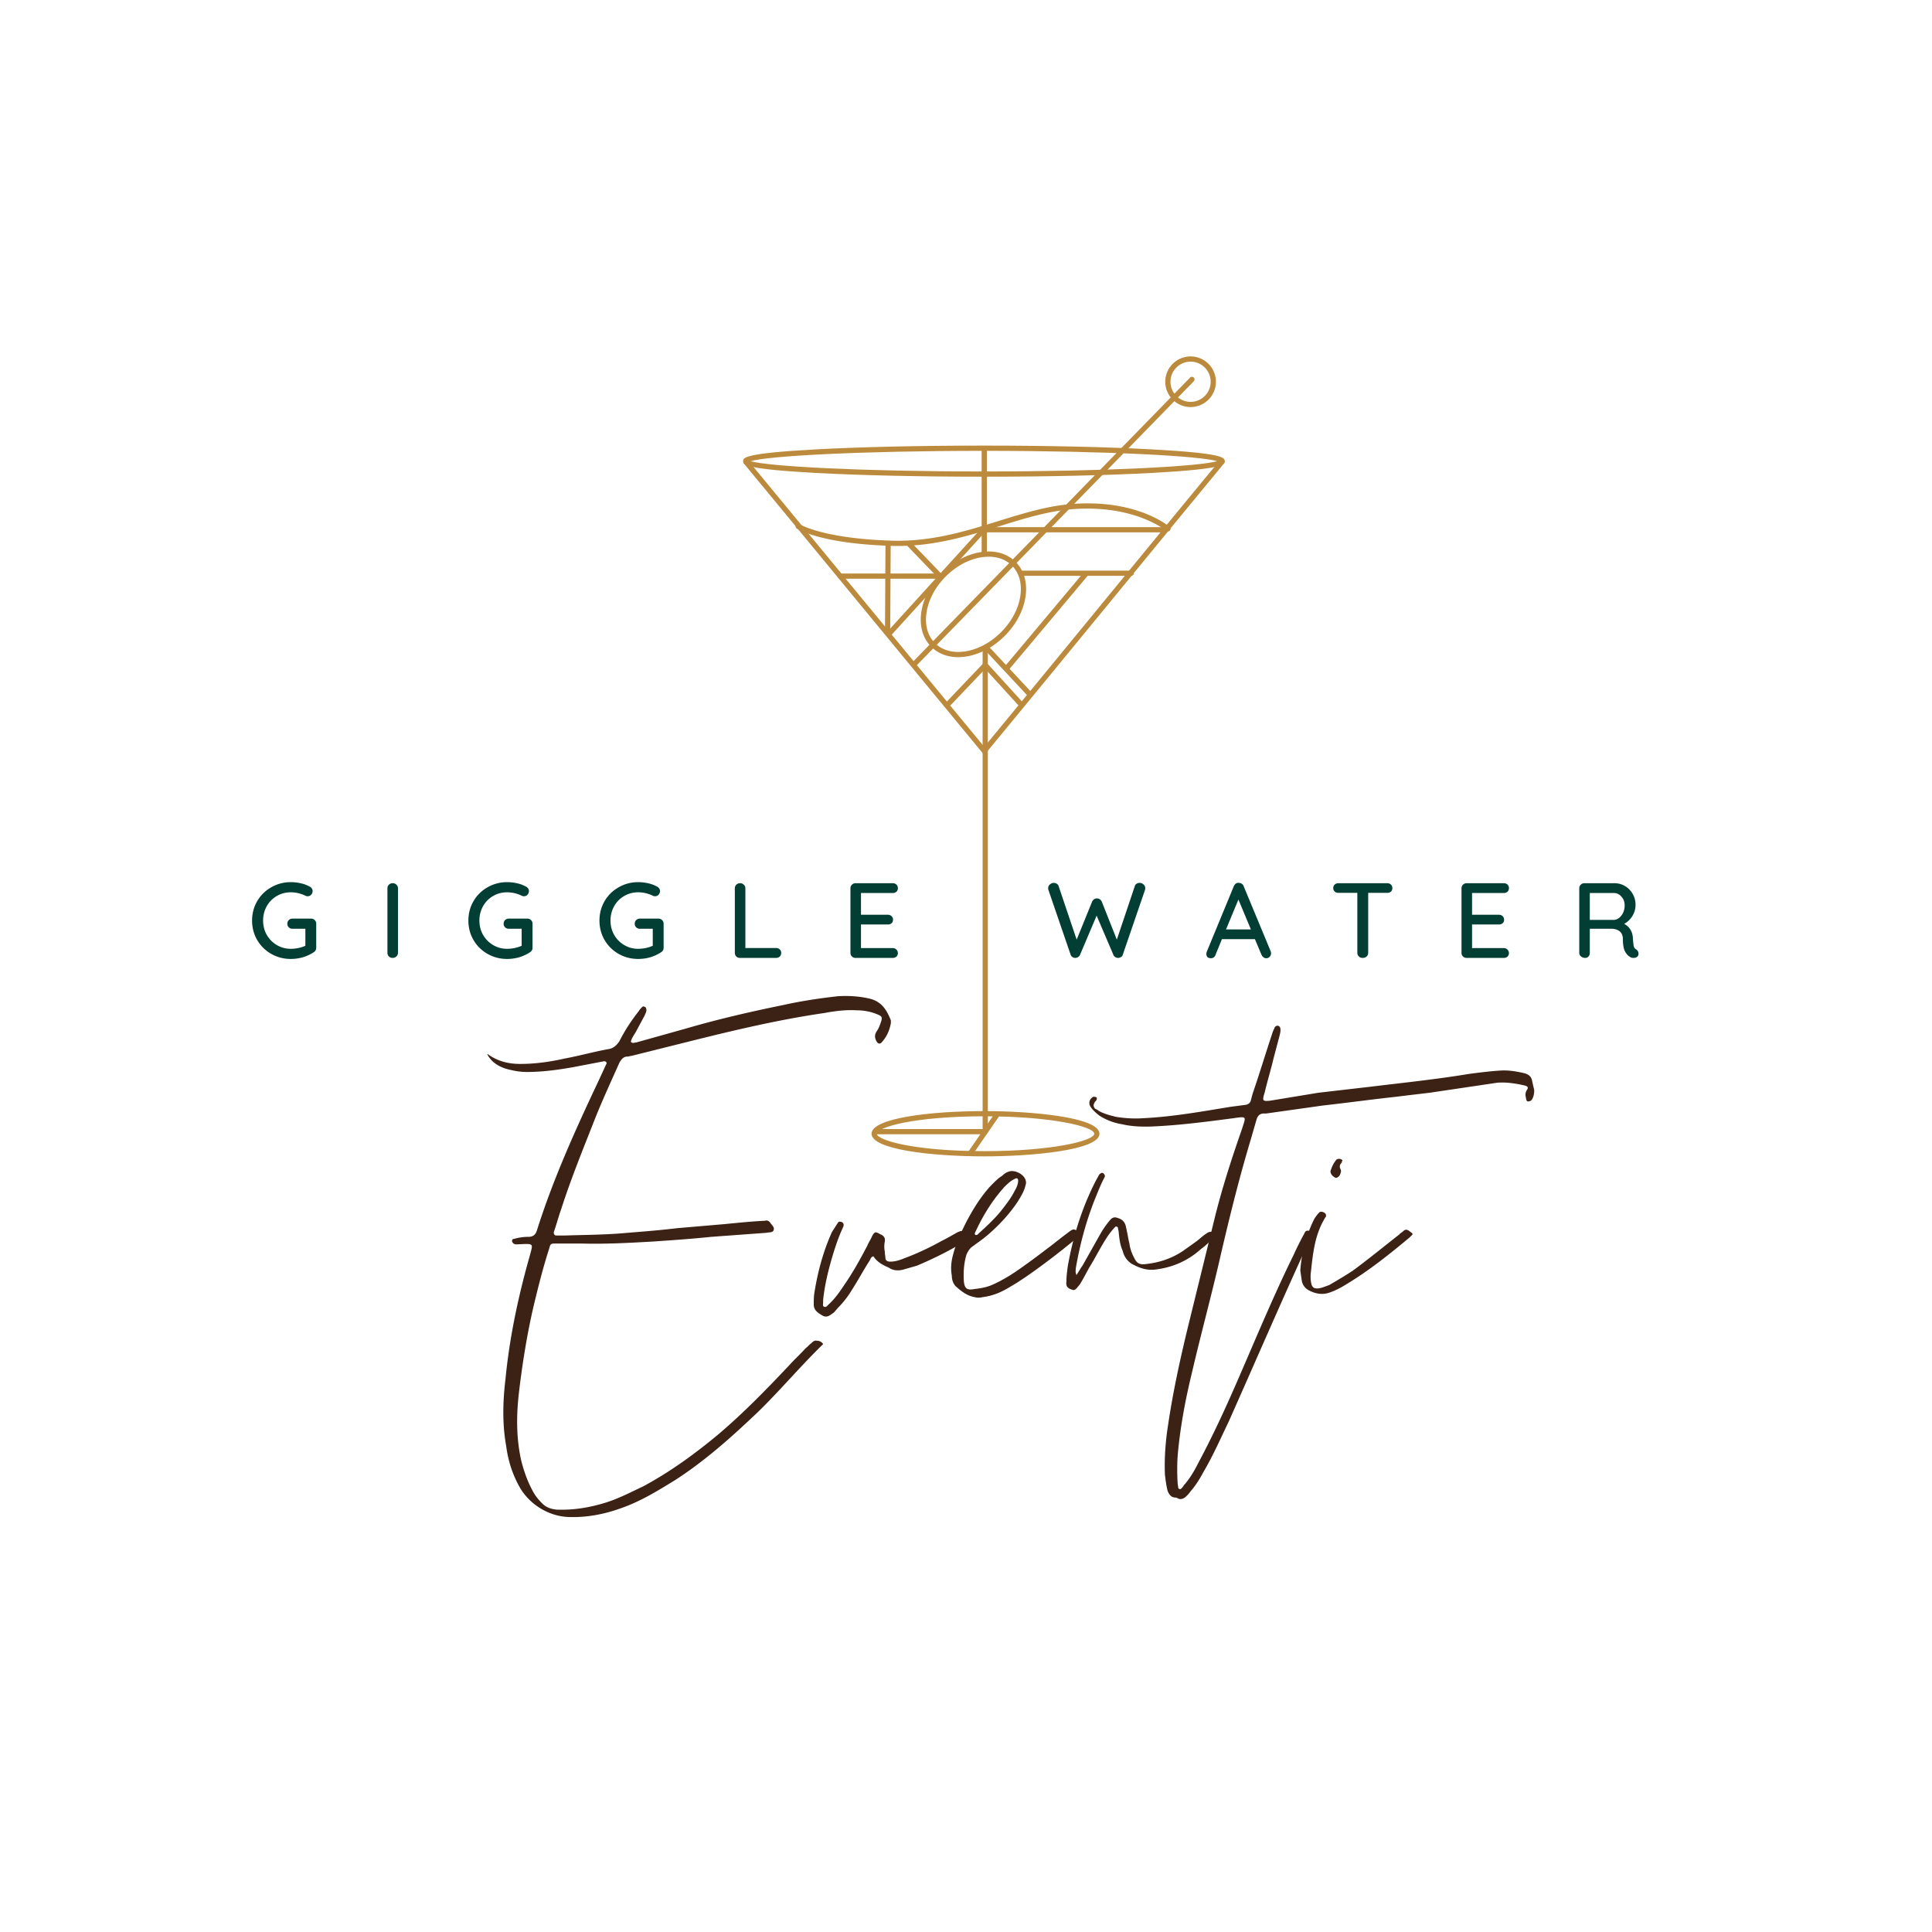 <svg xmlns="http://www.w3.org/2000/svg" width="500" height="500" version="1.0" viewBox="0 0 375 375"><defs><clipPath id="a"><path d="M144.234 86h93.75v7h-93.75zm0 0"/></clipPath><clipPath id="b"><path d="M169 215h45v9.41h-45zm0 0"/></clipPath><clipPath id="c"><path d="M187 215h8v9.41h-8zm0 0"/></clipPath><clipPath id="d"><path d="M226 69.16h11V80h-11zm0 0"/></clipPath><clipPath id="e"><path d="M144.234 89h93.75v58h-93.75zm0 0"/></clipPath></defs><path fill="#bc8a3c" d="M191.902 108.055a9.28 9.28 0 0 0-1.441.12c-2.461.395-4.922 1.735-6.938 3.766-2.007 2.036-3.32 4.512-3.687 6.977-.363 2.406.226 4.508 1.648 5.918 1.426 1.41 3.536 1.973 5.938 1.586 2.46-.395 4.926-1.734 6.933-3.766 2.012-2.035 3.325-4.511 3.692-6.976.36-2.407-.227-4.508-1.652-5.918-1.13-1.117-2.692-1.707-4.493-1.707zm-5.93 19.5c-2.062 0-3.874-.688-5.199-1.996-1.66-1.645-2.351-4.055-1.941-6.79.402-2.675 1.813-5.355 3.973-7.539 2.164-2.183 4.824-3.625 7.496-4.054 2.73-.438 5.148.222 6.808 1.867 1.66 1.64 2.348 4.05 1.942 6.785-.403 2.676-1.813 5.356-3.973 7.54l-.36-.356.36.355c-2.164 2.188-4.824 3.625-7.496 4.055a9.95 9.95 0 0 1-1.61.133"/><path fill="#bc8a3c" d="M177.332 129.547a.516.516 0 0 1-.355-.145.51.51 0 0 1-.008-.718l54.008-55.38a.506.506 0 1 1 .727.703l-54.013 55.384a.489.489 0 0 1-.359.156"/><g clip-path="url(#a)"><path fill="#bc8a3c" d="M236.766 89.734h.007zm-91.086-.222c3.379 1.004 21.25 2 45.289 2s41.91-.996 45.289-2c-3.38-1.008-21.25-2.004-45.29-2.004-24.038 0-41.91.996-45.288 2.004zm45.289 3.015c-12.356 0-23.973-.261-32.711-.734-14.02-.766-14.02-1.64-14.02-2.281 0-.645 0-1.52 14.02-2.282 8.738-.476 20.355-.738 32.71-.738 12.356 0 23.97.262 32.712.738 14.015.762 14.015 1.637 14.015 2.282 0 .64 0 1.515-14.015 2.281-8.739.473-20.356.734-32.711.734"/></g><g clip-path="url(#b)"><path fill="#bc8a3c" d="M191.129 216.672c-13.95 0-20.945 2.168-20.945 3.383 0 1.215 6.996 3.382 20.945 3.382 12.98 0 21.266-2.003 21.266-3.382 0-1.38-8.286-3.383-21.266-3.383zm0 7.777c-10.578 0-21.961-1.375-21.961-4.394 0-3.02 11.383-4.395 21.96-4.395 8.954 0 22.278 1.168 22.278 4.395 0 3.222-13.324 4.394-22.277 4.394"/></g><path fill="#bc8a3c" d="M191.152 220.164h-21.16a.507.507 0 1 1 0-1.016h21.16a.507.507 0 1 1 0 1.016"/><g clip-path="url(#c)"><path fill="#bc8a3c" d="M188.406 224.27a.508.508 0 0 1-.414-.797l5.094-7.371a.504.504 0 1 1 .832.574l-5.094 7.375a.507.507 0 0 1-.418.219"/></g><path fill="#bc8a3c" d="M174.285 105.973c-.418 0-.84-.004-1.27-.02-13.761-.43-18.183-3.246-18.367-3.367a.506.506 0 1 1 .559-.844c.043.028 4.438 2.781 17.844 3.2 7.699.238 14.332-1.817 20.75-3.81 5.027-1.558 9.777-3.03 14.777-3.347 10.899-.687 16.86 3.23 18.422 4.45a.505.505 0 0 1 .09.71.508.508 0 0 1-.711.09c-1.063-.828-6.918-4.93-17.738-4.238-4.88.308-9.57 1.762-14.54 3.305-6.148 1.906-12.492 3.87-19.816 3.87m16.949 114.176a.507.507 0 0 1-.507-.507l-.004-93.72a.508.508 0 0 1 1.015 0v93.72a.506.506 0 0 1-.504.507"/><path fill="#bc8a3c" d="M172.508 123.57a.513.513 0 0 1-.34-.129.506.506 0 0 1-.035-.714l18.535-20.387a.507.507 0 1 1 .75.684l-18.535 20.382a.51.51 0 0 1-.375.164"/><path fill="#bc8a3c" d="M182.602 112.473a.518.518 0 0 1-.368-.153l-6.187-6.425a.51.51 0 0 1 .012-.72.51.51 0 0 1 .718.016l6.188 6.426a.502.502 0 0 1-.363.856m-10.321 10.367a.503.503 0 0 1-.504-.508l.094-16.754c0-.281.227-.504.504-.504h.004c.281 0 .504.23.504.508l-.094 16.754a.503.503 0 0 1-.508.504"/><path fill="#bc8a3c" d="M182.18 112.332h-19.051a.506.506 0 1 1 0-1.012h19.05a.507.507 0 1 1 0 1.012m1.735 24.945a.506.506 0 0 1-.367-.855l7.316-7.684c.098-.101.235-.14.375-.156a.49.49 0 0 1 .367.164l6.942 7.617a.506.506 0 0 1-.746.684l-6.578-7.215-6.942 7.29a.515.515 0 0 1-.367.155m35.649-25.507h-21.18a.508.508 0 0 1-.508-.504.51.51 0 0 1 .508-.508h21.18a.506.506 0 0 1 0 1.012m6.66-8.442h-35.461a.506.506 0 0 1 0-1.012h35.46c.278 0 .508.227.508.504a.51.51 0 0 1-.507.508m-26.278 32.008a.519.519 0 0 1-.37-.16L191.011 126a.506.506 0 0 1 .023-.715.51.51 0 0 1 .719.024l8.562 9.175a.506.506 0 0 1-.37.852"/><path fill="#bc8a3c" d="M195.406 130.203a.508.508 0 0 1-.387-.832l15.317-18.254c.18-.215.5-.242.715-.062.215.18.242.5.062.71l-15.32 18.258a.505.505 0 0 1-.387.18"/><g clip-path="url(#d)"><path fill="#bc8a3c" d="M231.09 70.195a3.906 3.906 0 0 0-3.903 3.903A3.906 3.906 0 0 0 231.09 78a3.906 3.906 0 0 0 3.902-3.902 3.906 3.906 0 0 0-3.902-3.903zm0 8.817a4.918 4.918 0 0 1-4.914-4.914 4.921 4.921 0 0 1 4.914-4.918 4.925 4.925 0 0 1 4.918 4.918 4.921 4.921 0 0 1-4.918 4.914"/></g><g clip-path="url(#e)"><path fill="#bc8a3c" d="M191.043 146.262a.51.51 0 0 1-.39-.184c-7.669-9.285-15.415-18.691-23.165-28.094-7.699-9.343-15.402-18.691-23.023-27.921a.507.507 0 0 1 .781-.645 30919.91 30919.91 0 0 1 23.024 27.922 29908.61 29908.61 0 0 0 22.773 27.617c7.531-9.117 15.258-18.535 22.734-27.648 7.586-9.246 15.43-18.805 23.063-28.051a.508.508 0 0 1 .781.648c-7.633 9.242-15.476 18.801-23.059 28.043-7.609 9.274-15.472 18.86-23.128 28.13a.499.499 0 0 1-.391.183"/></g><path fill="#bc8a3c" d="M191.043 108.05a.512.512 0 0 1-.508-.507V87.281a.507.507 0 1 1 1.016 0v20.262a.51.51 0 0 1-.508.508"/><path fill="#3c2115" d="M110.347 294.45c3.511.128 6.894-.524 10.144-1.692 3.774-1.301 7.156-3.383 10.54-5.465 5.85-3.774 10.925-8.324 16-13.14 4.421-4.294 8.323-8.977 12.75-13.27-.391-.52-.782-.649-1.302-.649-.39-.129-.78.262-1.043.52-.39.262-.648.652-1.039.91-1.043 1.172-2.21 2.21-3.253 3.383-4.422 4.683-8.977 9.367-13.918 13.531-4.555 3.77-9.239 7.152-14.313 9.887-2.469 1.168-4.941 2.469-7.543 3.25-2.992.91-6.113 1.433-9.367 1.3-1.04-.128-1.95-.39-2.73-1.171-.782-.778-1.434-1.559-1.954-2.602-.91-1.691-1.558-3.512-2.082-5.46-1.039-4.427-1.039-8.848-.52-13.4.653-5.593 1.563-11.32 2.864-16.913.91-3.774 1.82-7.414 2.992-11.055.258-.914.258-1.043 1.172-1.043h5.203c4.551.129 9.235-.129 13.79-.39 3.769-.258 7.542-.52 11.316-.91l10.668-.782c.52-.129 1.3 0 1.43-.52.261-.52-.391-1.039-.65-1.43-.26-.39-.651-.519-1.042-.39-2.602.13-5.203.39-7.805.649l-9.105.78c-3.254.391-6.504.653-9.758.911-4.031.39-8.066.39-12.098.52h-1.691c-.39 0-.52-.258-.52-.649.52-1.43.91-2.992 1.43-4.422 1.953-6.117 4.426-12.097 6.766-18.082 1.43-3.515 2.992-6.894 4.554-10.41.387-.648.778-1.168 1.559-1.168.262 0 .52-.133.781-.133l10.926-2.73c8.848-2.211 17.563-4.293 26.54-5.594 2.081-.39 4.163-.648 6.245-.52 1.43 0 2.86.258 4.293.91.52.262.649.391.52 1.04-.262.781-.52 1.562-.91 2.082-.52.781-.391 1.433 0 2.082.257.39.648.52 1.039 0 .91-1.04 1.43-2.211 1.691-3.64v-.524c-.781-1.95-1.691-3.512-3.902-4.16-2.082-.524-4.293-.653-6.375-.524-3.512.39-7.024.914-10.536 1.692-6.375 1.3-12.62 2.734-18.863 4.554l-9.758 2.73c-.39 0-.648.262-1.039-.128.13-.649.52-1.172.91-1.82l1.82-3.383c.13-.391.391-.782.262-1.172 0-.13-.132-.39-.261-.39a.395.395 0 0 0-.52 0c-.261.26-.52.523-.652.78-1.43 1.82-2.73 3.774-3.77 5.856-.523.781-1.172 1.43-2.214 1.558-2.86.524-5.594 1.301-8.454 1.825-2.863.648-5.726 1.039-8.586 1.039-2.343 0-4.421-.52-6.375-1.95v.13c.91 1.69 2.602 2.601 4.555 2.992 1.04.257 2.078.39 3.121.39 2.992 0 5.852-.39 8.844-.91l6.117-1.172c.39 0 .649.258.39.649l-1.562 3.382c-4.422 9.368-8.715 18.864-11.84 28.75-.257.91-.777 1.301-1.69 1.301-.911 0-1.821.13-2.731.39-.262 0-.391.13-.391.263-.129.257.129.52.262.648.39.262.78.129 1.3.129 2.73-.129 2.473-.129 1.82 2.344-2.21 7.804-3.902 15.738-4.683 23.804-.52 4.293-.648 8.715.13 13.008.39 2.992 1.3 5.727 2.733 8.2 1.95 3.25 5.594 5.46 9.368 5.593zm0 0"/><path fill="#3c2115" d="M159.773 255.422c.91.39 1.43-.262 2.082-.653l.778-.91a18.045 18.045 0 0 0 2.734-3.511c1.168-1.82 2.211-3.774 3.383-5.594.258-.39.258-.781.777-.91.782 1.172 1.824 1.691 2.992 2.21.782.52 1.692.653 2.735.391l2.73-.781c3.383-1.43 6.766-3.121 9.887-5.074.262-.13.52-.258.652-.649-.132-.132-.261-.261-.523-.39-.649-.782-1.43-.782-2.34-.262-.91.52-1.82 1.043-2.863 1.563-2.34 1.3-4.813 2.472-7.285 3.382-.91.39-1.82.649-2.73.649-.391 0-.782-.13-.911-.52 0-.39-.129-.91-.129-1.43a4.837 4.837 0 0 1 0-1.953c.129-.78-.262-1.171-.914-1.43-.91-.519-1.039-.519-1.559.391-.261.649-.652 1.172-.91 1.82-1.433 2.731-2.863 5.333-4.683 7.934-.782 1.172-1.692 2.473-2.864 3.516-.257.258-.52.648-.91.39-.261-.132-.129-.523-.129-.78v-.52c.258-2.473.782-4.817 1.43-7.157.652-2.343 1.43-4.812 2.473-7.023.129-.39.129-.652-.262-.914-.39-.129-.648-.129-.781.133l-1.168 1.82c-1.692 3.774-2.735 7.676-3.383 11.707-.133.781-.133 1.563-.133 2.344 0 1.168.914 1.691 1.824 2.21zm0 0"/><path fill="#3c2115" d="M189.171 251.777c.52.133 1.04.133 1.559 0 2.082-.258 3.773-1.039 5.465-2.082 3.25-1.82 9.886-6.894 12.75-9.363.257-.262.648-.39 1.039-.781-1.563-1.172-1.563-1.172-2.73-.262l-1.044.781c-2.082 1.692-7.933 6.114-10.277 7.547-1.3.777-2.469 1.43-3.77 1.95-1.043.39-2.082.519-3.125.652-1.3.258-1.82-.133-1.949-1.434-.133-1.82 0-3.64.52-5.332.261-.52.52-1.039 1.039-1.43 1.043-.78 2.215-1.562 3.254-2.472 2.082-1.82 4.03-3.903 5.593-6.246.649-1.04 1.301-2.078 1.563-3.25.129-.391.129-.653 0-1.043-.39-1.168-2.215-2.078-3.383-1.559-.39.129-.781.39-1.172.781-.91.52-1.691 1.43-2.472 2.211-1.95 2.211-3.512 4.813-4.813 7.414-.91 1.82-1.691 3.64-2.21 5.594-.391 1.43-.52 2.73-.263 4.164 0 .777.262 1.559.782 2.078 1.172 1.043 2.21 1.824 3.644 2.082zm.13-12.097c-.13-.13-.13-.258 0-.52 1.429-3.121 3.25-6.113 5.593-8.715.648-.652 1.3-1.3 2.21-1.691.263-.133.52 0 .52.39 0 .649-.257 1.301-.648 1.95-.781 1.562-1.82 2.863-2.863 4.164-1.301 1.562-2.73 2.863-4.164 4.164-.13.129-.258.387-.649.258zm0 0"/><path fill="#3c2115" d="M208.161 250.348c.258.129.52 0 .781-.262l.649-.777c.652-1.043 1.172-2.082 1.82-3.254 1.3-2.082 2.344-4.293 3.773-6.375.391-.52.782-1.04 1.301-1.559.133-.133.52 0 .52.258 0 .262.133.52.133.781.128 1.3.257 2.473.78 3.64.259 1.044.778 1.825 1.688 2.473 1.434.782 2.735 1.301 4.426 1.172 3.512-.39 6.504-1.691 9.106-4.031.91-.652 1.69-1.434 2.472-2.215.258-.129.649-.258.52-.648-.653-.52-1.301-.653-1.953-.13-.649.388-1.168.911-1.82 1.43l-2.731 1.95c-2.344 1.562-4.813 2.343-7.676 2.601-.781 0-1.3-.258-1.691-1.039-.52-.91-.91-1.949-1.04-2.992-.261-1.039-.39-2.082-.652-3.121-.129-.91-.648-1.563-1.562-1.82-.649-.262-1.04-.133-1.43.257a17.48 17.48 0 0 0-1.95 2.735l-3.515 6.242c-.39.52-.648 1.043-1.168 1.82-.261-.648-.133-.91-.133-1.3.782-4.551 1.954-8.977 3.645-13.27.648-1.559 1.172-2.992 1.95-4.422.132-.258 0-.52-.259-.781-.261-.129-.52 0-.78.262l-.653 1.171c-2.73 5.333-4.422 10.797-5.461 16.649-.133 1.043-.262 1.953-.262 2.992-.129.91.262 1.3 1.172 1.563zm0 0"/><path fill="#3c2115" d="M228.841 290.934c.52.132 1.043-.13 1.43-.52.262-.258.523-.52.781-.91 1.043-1.172 1.824-2.473 2.602-3.902 1.824-3.122 3.254-6.375 4.816-9.625 5.332-11.97 10.535-24.067 16-35.907.13-.261.258-.39.258-.52.133-.261-.129-.519-.258-.519-.652-.262-1.043-.262-1.3.39a60.756 60.756 0 0 0-2.083 4.161c-3.773 7.676-7.023 15.48-10.406 23.285-2.473 5.727-5.074 11.45-8.066 17.043-.782 1.563-1.692 3.121-2.864 4.422-.128.262-.39.523-.52.652-.26.13-.39 0-.519-.129l-.129-.914c-.132-2.21-.132-4.422.13-6.761.519-4.946 1.429-9.758 2.6-14.57 1.692-7.286 3.642-14.442 5.333-21.727 1.824-7.934 3.773-15.871 6.117-23.676l1.168-4.031c.262-.653.52-.91 1.172-1.043h.648l11.059-1.559c4.684-.52 9.367-1.172 14.18-1.691 2.082-.262 4.293-.52 6.504-.781l13.14-1.95c1.692-.133 3.512.13 5.203.52.649.129.91.39.52.91-.39.648-.258 1.172-.129 1.691 0 .258.129.52.39.52.258 0 .52-.129.649-.262.39-.52.52-1.168.52-1.949l-.387-1.691c-.133-.91-.652-1.301-1.434-1.563-1.691-.39-3.25-.648-4.941-.52-1.953.13-4.035.391-5.985.653-6.246 1.039-12.62 1.691-18.992 2.469-3.383.39-6.765.78-10.148 1.172l-9.496 1.562c-.39 0-.781.129-1.172-.133-.129-.52.133-1.039.262-1.558.52-2.211 1.171-4.293 1.691-6.504l1.172-4.426c.129-.52.258-1.04.129-1.559-.13-.261-.262-.39-.52-.39-.261 0-.39.129-.523.258-.13.39-.39.78-.52 1.3-1.3 3.907-2.472 7.809-3.773 11.578l-.387 1.434c-.133.39-.39.648-.914.777l-2.992.391c-5.594.914-11.317 1.953-17.04 2.215-1.69.129-3.51 0-5.202-.262-1.043-.262-2.082-.52-3.125-1.039-.258-.133-.52-.39-.91-.523-.258-.258-.391-.649-.258-.91.129-.391.258-.52.52-.782 0-.129.128-.39 0-.52-.262-.128-.391-.128-.653-.128-.649.39-.91 1.039-.649 1.691.391.781 1.172 1.43 1.82 1.95a11.52 11.52 0 0 0 4.423 1.69c2.215.52 4.554.52 6.765.391 4.946-.257 9.887-.91 14.832-1.558 2.73-.39 2.47-.39 1.692 2.078-1.953 5.594-3.774 11.187-5.207 16.914l-5.461 22.242c-1.434 5.985-2.735 11.969-3.645 18.082-.52 3.254-.781 6.508-.648 9.887.129 1.043.258 2.082.52 3.125.261.648.652 1.3 1.562 1.3.129 0 .39.13.648.259zm0 0"/><path fill="#3c2115" d="M259.28 228.621c.262 0 .782-.258.91-.91a.83.83 0 0 0 0-.777c-.257-.524-.128-.915.262-1.301 0-.133 0-.262.13-.39-.13-.134-.263-.263-.392-.263-.39-.128-.78 0-.91.262-.52.649-.781 1.3-1.039 2.078 0 .524.39 1.043 1.04 1.301zm-1.172 22.246c1.172-.39 2.344-1.039 3.383-1.691 4.293-2.602 8.196-5.723 12.098-8.977l.523-.52c.13-.128 0-.39-.132-.39-.91-.781-1.168-.781-1.82-.129-.263.129-.52.39-.653.52-2.988 2.343-5.852 4.683-8.844 6.894-1.562 1.043-3.121 1.953-4.683 2.863-.782.258-1.563.649-2.34.649-.524 0-.782-.129-1.043-.649-.258-.91-.258-1.82-.13-2.73.391-3.645.782-7.285 2.864-10.54.129-.128 0-.39 0-.519-.262-.39-1.043-.652-1.305-.261-.386.39-.648.78-.91 1.172-1.558 3.12-2.469 6.503-2.73 10.015l.261 1.82c.13.915.52 1.563 1.43 2.083 1.3.652 2.602.91 4.031.39zm0 0"/><path fill="#023e33" d="M60.413 178.304c.27 0 .5.101.687.297a.954.954 0 0 1 .281.703v4.656c0 .375-.168.668-.5.875a7.942 7.942 0 0 1-2.093.969 8.45 8.45 0 0 1-2.344.328c-1.375 0-2.64-.328-3.797-.984a7.352 7.352 0 0 1-2.734-2.704c-.657-1.144-.985-2.398-.985-3.765 0-1.363.328-2.613.985-3.75a7.238 7.238 0 0 1 2.734-2.703 7.494 7.494 0 0 1 3.797-1c.695 0 1.363.078 2 .234a6.1 6.1 0 0 1 1.734.672 1 1 0 0 1 .375.36.87.87 0 0 1 .125.452c0 .274-.094.512-.281.72a.893.893 0 0 1-.672.296c-.21 0-.39-.05-.547-.156a6.574 6.574 0 0 0-2.734-.61c-.992 0-1.899.243-2.719.72a5.236 5.236 0 0 0-1.953 1.984 5.638 5.638 0 0 0-.703 2.78c0 1.013.234 1.934.703 2.766a5.348 5.348 0 0 0 1.953 1.985c.82.492 1.727.734 2.719.734.469 0 .96-.05 1.484-.156.52-.113.969-.258 1.344-.438v-3.296h-2.516a.98.98 0 0 1-.703-.282.931.931 0 0 1-.281-.687.98.98 0 0 1 .281-.719.98.98 0 0 1 .703-.281zm16.835 6.609c0 .293-.106.54-.313.735a1.01 1.01 0 0 1-.718.28c-.305 0-.547-.093-.735-.28a1.02 1.02 0 0 1-.281-.735v-12.5c0-.27.094-.5.281-.687.195-.196.445-.297.75-.297a.99.99 0 0 1 .719.297.922.922 0 0 1 .297.687zm25.148-6.609c.27 0 .5.101.688.297a.954.954 0 0 1 .28.703v4.656c0 .375-.167.668-.5.875a7.942 7.942 0 0 1-2.093.969 8.45 8.45 0 0 1-2.344.328c-1.375 0-2.64-.328-3.797-.984a7.352 7.352 0 0 1-2.734-2.704c-.656-1.144-.984-2.398-.984-3.765 0-1.363.328-2.613.984-3.75a7.238 7.238 0 0 1 2.734-2.703 7.494 7.494 0 0 1 3.797-1c.696 0 1.364.078 2 .234a6.1 6.1 0 0 1 1.735.672c.164.094.289.215.375.36a.87.87 0 0 1 .125.452c0 .274-.094.512-.282.72a.893.893 0 0 1-.671.296.943.943 0 0 1-.547-.156 6.574 6.574 0 0 0-2.735-.61c-.992 0-1.898.243-2.718.72a5.236 5.236 0 0 0-1.954 1.984 5.638 5.638 0 0 0-.703 2.78c0 1.013.235 1.934.703 2.766a5.348 5.348 0 0 0 1.954 1.985c.82.492 1.726.734 2.718.734.47 0 .961-.05 1.485-.156.52-.113.968-.258 1.343-.438v-3.296H98.74a.98.98 0 0 1-.703-.282.931.931 0 0 1-.282-.687c0-.29.094-.531.282-.719a.98.98 0 0 1 .703-.281zm25.444 0c.27 0 .5.101.688.297a.954.954 0 0 1 .281.703v4.656c0 .375-.168.668-.5.875a7.942 7.942 0 0 1-2.093.969 8.45 8.45 0 0 1-2.344.328c-1.375 0-2.64-.328-3.797-.984a7.352 7.352 0 0 1-2.734-2.704c-.657-1.144-.985-2.398-.985-3.765 0-1.363.328-2.613.985-3.75a7.238 7.238 0 0 1 2.734-2.703 7.494 7.494 0 0 1 3.797-1c.695 0 1.363.078 2 .234a6.1 6.1 0 0 1 1.734.672 1 1 0 0 1 .375.36.87.87 0 0 1 .125.452c0 .274-.093.512-.28.72a.893.893 0 0 1-.673.296c-.21 0-.39-.05-.547-.156a6.574 6.574 0 0 0-2.734-.61c-.992 0-1.898.243-2.719.72a5.236 5.236 0 0 0-1.953 1.984 5.638 5.638 0 0 0-.703 2.78c0 1.013.234 1.934.703 2.766a5.348 5.348 0 0 0 1.953 1.985c.82.492 1.727.734 2.719.734.469 0 .96-.05 1.484-.156a6.11 6.11 0 0 0 1.344-.438v-3.296h-2.516a.98.98 0 0 1-.703-.282.931.931 0 0 1-.28-.687c0-.29.093-.531.28-.719a.98.98 0 0 1 .703-.281zm22.789 5.703c.29 0 .531.09.719.266a.93.93 0 0 1 .281.703.901.901 0 0 1-.281.687c-.188.18-.43.266-.719.266h-7a.971.971 0 0 1-.719-.281 1.003 1.003 0 0 1-.281-.72v-12.515c0-.27.094-.5.281-.687.196-.196.446-.297.75-.297.282 0 .52.101.719.297a.922.922 0 0 1 .297.687v11.594zm22.645.016a.96.96 0 0 1 .718.296.921.921 0 0 1 .282.672.901.901 0 0 1-.282.688c-.187.168-.43.25-.718.25h-7.203c-.282 0-.524-.094-.72-.281a1.003 1.003 0 0 1-.28-.72v-12.515c0-.27.093-.5.28-.687a.985.985 0 0 1 .72-.297h7.203c.289 0 .531.09.718.265a.93.93 0 0 1 .282.704.901.901 0 0 1-.282.687c-.187.168-.43.25-.718.25h-6.157v4.219h5.22a.98.98 0 0 1 .718.281.89.89 0 0 1 .281.672c0 .293-.094.523-.281.687-.188.168-.43.25-.719.25h-5.219v4.579zm47.956-12.657c.257 0 .5.102.718.297a.927.927 0 0 1 .344.75 1.2 1.2 0 0 1-.063.36l-4.296 12.53a.723.723 0 0 1-.344.454 1.1 1.1 0 0 1-.547.172c-.2 0-.387-.051-.563-.156a.965.965 0 0 1-.39-.485l-3.235-7.562-3.203 7.562a.974.974 0 0 1-.406.485c-.18.105-.371.156-.578.156a.974.974 0 0 1-.531-.188.77.77 0 0 1-.328-.437l-4.297-12.531a1.089 1.089 0 0 1-.063-.36c0-.3.113-.55.344-.75.226-.195.473-.297.734-.297.219 0 .414.059.594.172a.789.789 0 0 1 .36.469l3.5 10.375 3-7.375a1.06 1.06 0 0 1 .374-.453.968.968 0 0 1 .563-.172c.207 0 .394.059.562.172.164.117.29.265.375.453l2.922 7.375 3.485-10.375a.717.717 0 0 1 .343-.469 1.13 1.13 0 0 1 .625-.172zm25.412 13.282c.04.125.063.257.063.39a.901.901 0 0 1-.281.688.867.867 0 0 1-.64.265.881.881 0 0 1-.532-.172 1.463 1.463 0 0 1-.39-.484l-1.282-3.047h-6.406l-1.25 3.063a.954.954 0 0 1-.36.484.93.93 0 0 1-.515.156c-.293 0-.516-.07-.672-.218-.149-.157-.219-.364-.219-.625 0-.063.016-.176.047-.344l5.281-12.797a1.13 1.13 0 0 1 .39-.5.797.797 0 0 1 .595-.14c.207 0 .394.058.562.171a.898.898 0 0 1 .36.469zm-8.671-4.25h4.828l-2.422-5.797zm31.284-8.969c.29 0 .531.09.719.265.187.168.281.399.281.688 0 .293-.094.523-.281.687-.188.157-.43.235-.719.235h-3.688v11.625a.985.985 0 0 1-.296.719c-.2.187-.454.28-.766.28-.305 0-.555-.093-.75-.28a.97.97 0 0 1-.297-.72v-11.624h-3.672c-.293 0-.531-.082-.719-.25-.187-.176-.28-.41-.28-.703a.84.84 0 0 1 .28-.657c.188-.175.426-.265.72-.265zm22.626 12.594a.96.96 0 0 1 .719.296.921.921 0 0 1 .281.672.901.901 0 0 1-.281.688c-.188.168-.43.25-.719.25h-7.203c-.281 0-.524-.094-.719-.281a1.003 1.003 0 0 1-.281-.72v-12.515c0-.27.094-.5.281-.687a.985.985 0 0 1 .719-.297h7.203c.29 0 .531.09.719.265a.93.93 0 0 1 .281.704.901.901 0 0 1-.281.687c-.188.168-.43.25-.719.25h-6.156v4.219h5.219c.289 0 .53.094.718.281a.89.89 0 0 1 .282.672c0 .293-.094.523-.282.687-.187.168-.43.25-.718.25h-5.22v4.579zm25.699.25c.133.093.243.214.329.359a.922.922 0 0 1 .125.453c0 .281-.094.496-.282.64a1.113 1.113 0 0 1-.671.204c-.262 0-.48-.055-.657-.172-.418-.227-.761-.602-1.031-1.125-.262-.531-.39-1.305-.39-2.328 0-.688-.212-1.196-.626-1.531-.406-.332-.945-.5-1.609-.5h-4.187v4.656c0 .293-.086.531-.25.719-.157.187-.372.28-.641.28-.313 0-.586-.093-.813-.28a.91.91 0 0 1-.343-.72v-12.515c0-.27.093-.5.28-.687a.985.985 0 0 1 .72-.297h5.812c.75 0 1.43.183 2.047.547a4.136 4.136 0 0 1 1.5 1.515c.375.637.563 1.356.563 2.157 0 .78-.211 1.507-.625 2.171-.418.668-.95 1.168-1.594 1.5.508.262.91.625 1.203 1.094.3.469.469 1.016.5 1.64.05.794.11 1.329.172 1.61.07.281.226.485.469.61zm-4.265-5.72c.344-.03.664-.163.969-.405.312-.25.566-.582.765-1 .196-.426.297-.907.297-1.438 0-.656-.21-1.21-.625-1.672-.406-.469-.898-.703-1.469-.703h-4.671v5.219zm0 0"/></svg>